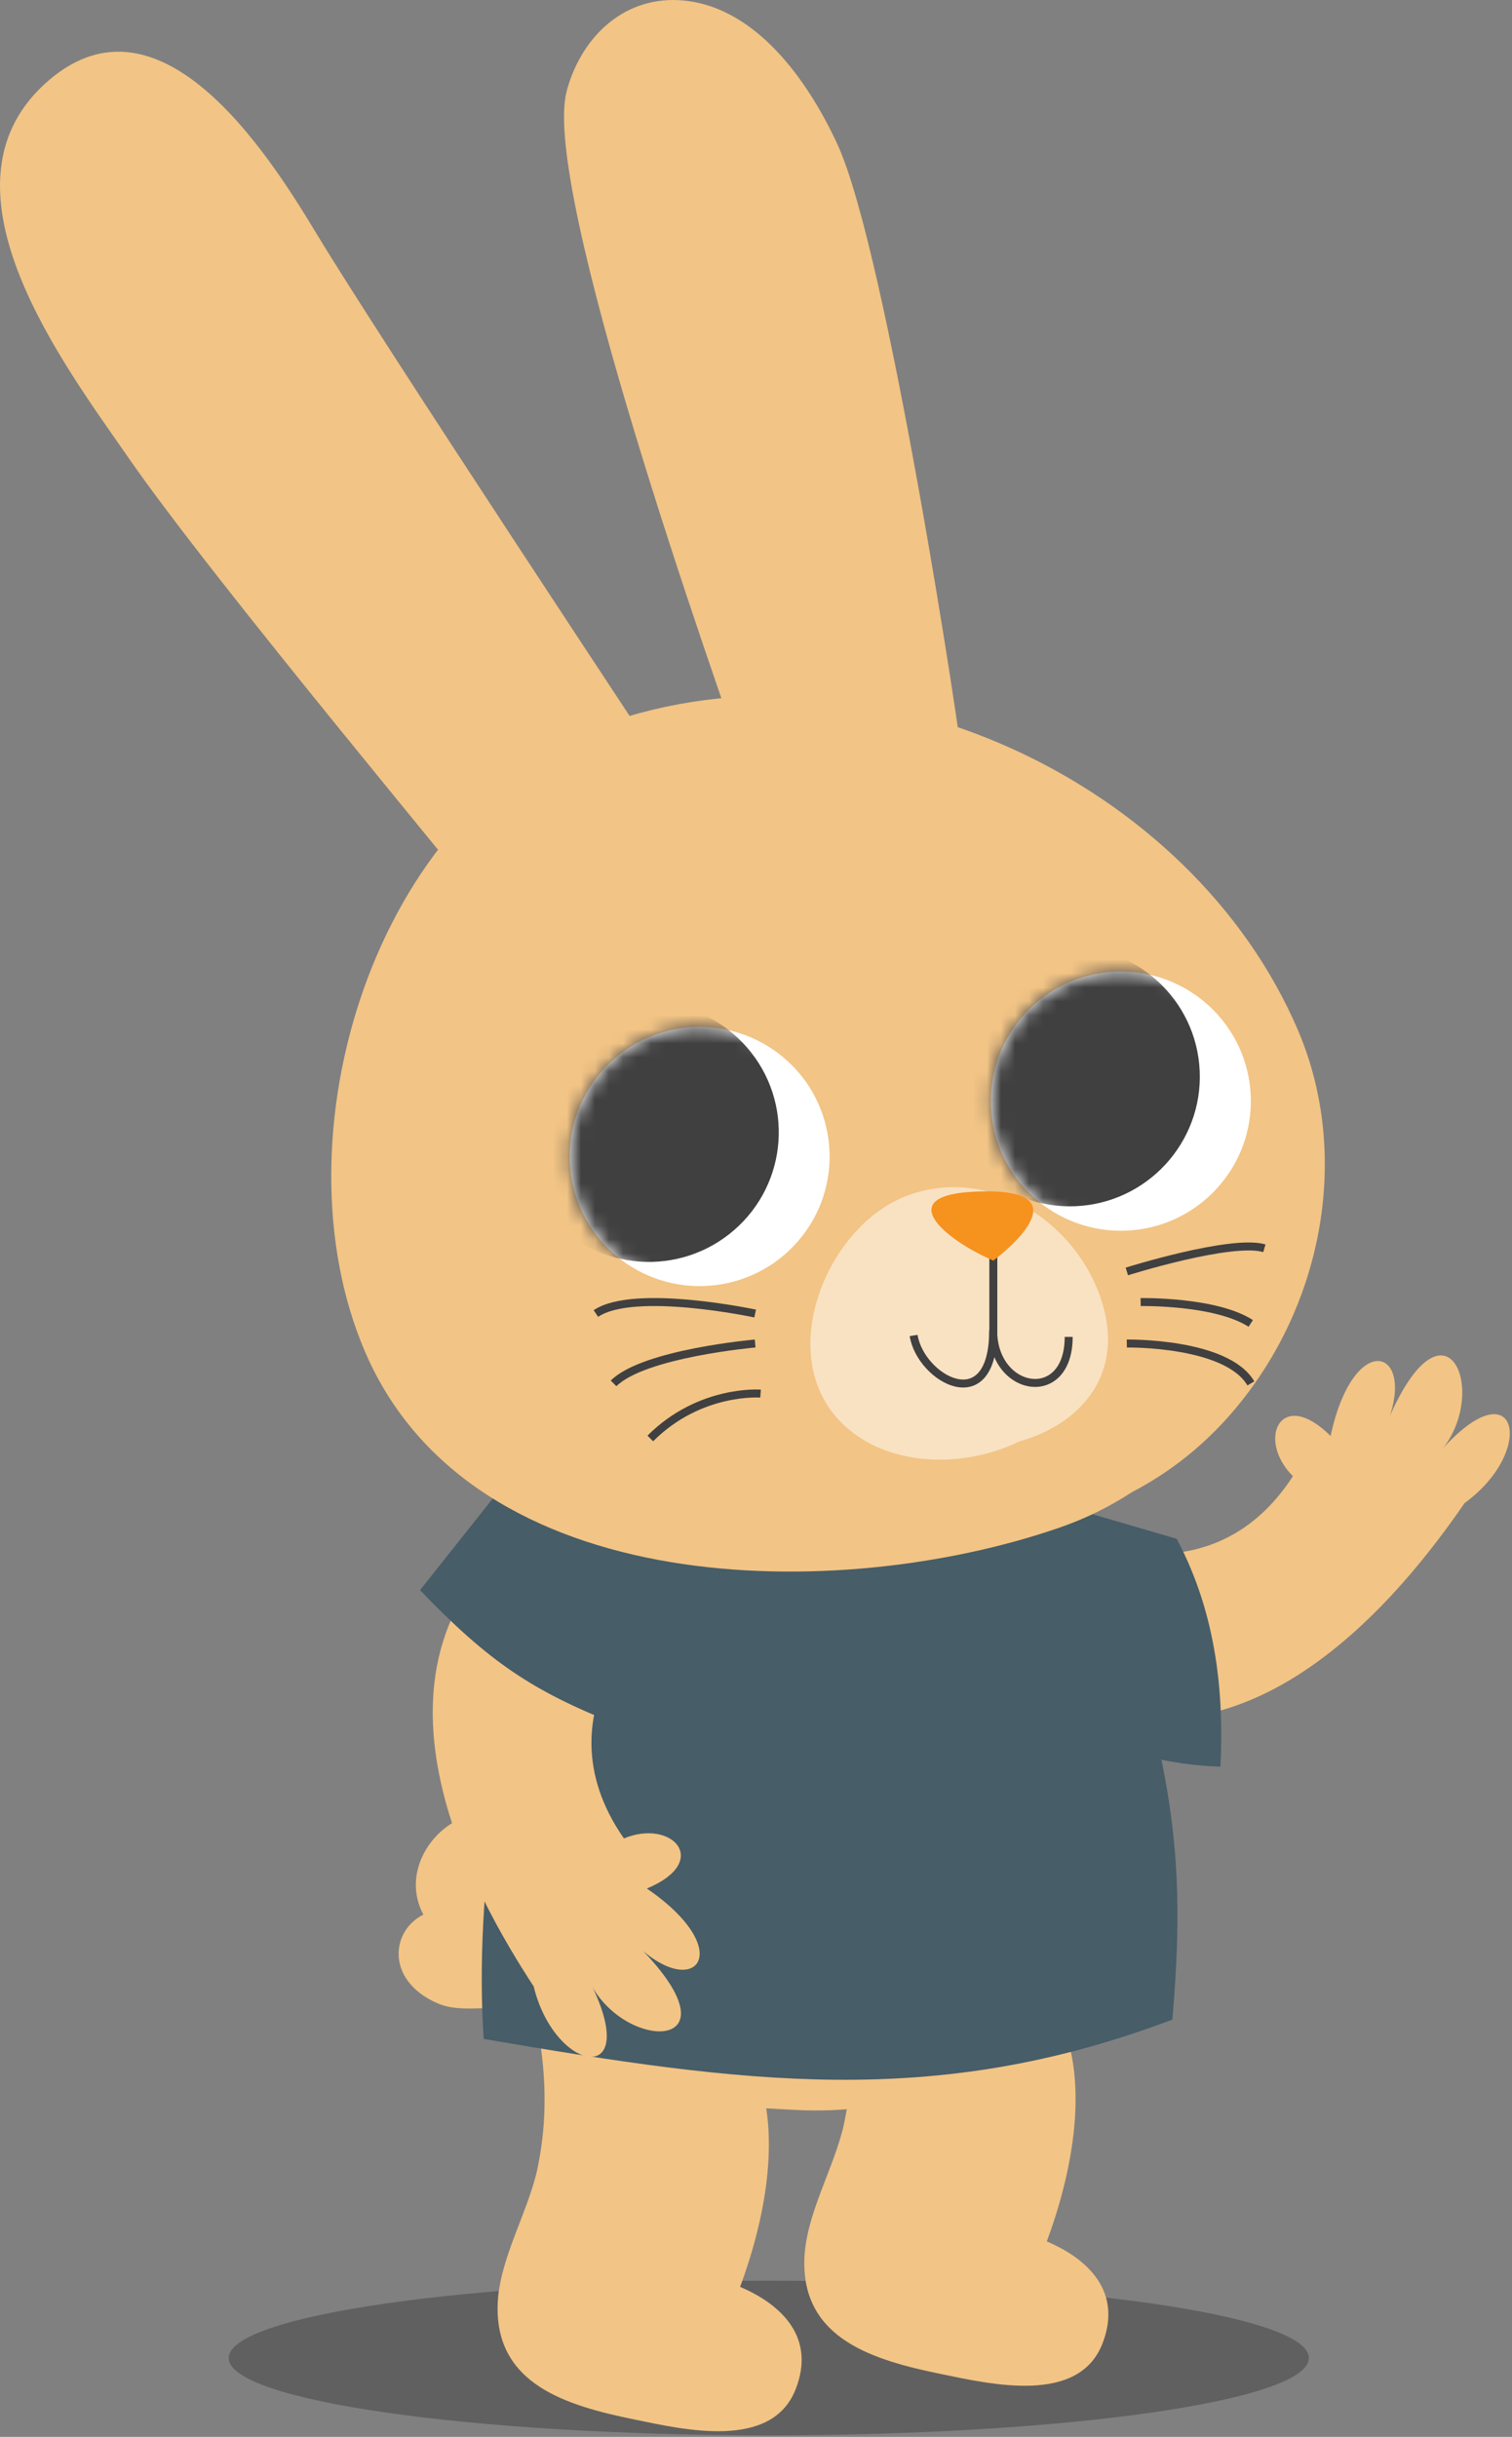 <svg width="108" height="174" viewBox="0 0 108 174" fill="none" xmlns="http://www.w3.org/2000/svg">
<rect x="0" y="0" width="108" height="174" fill="#808080" stroke="none"/>
<g style="mix-blend-mode:darken">
<path d="M54.914 173.89C33.608 173.89 16.336 171.419 16.336 168.37C16.336 165.321 33.608 162.849 54.914 162.849C76.22 162.849 93.492 165.321 93.492 168.37C93.492 171.419 76.22 173.89 54.914 173.89Z" fill="black" fill-opacity="0.25"/>
</g>
<path d="M74.917 108.827C75.537 109.445 86.17 114.944 92.351 105.405C89.704 102.766 91.498 99.001 95.042 102.534C96.781 94.441 101.699 96.417 98.686 102.534C103.128 90.952 106.849 99.73 102.53 104.035C108.278 97.179 109.94 103.45 104.612 107.326C100.425 113.398 88.474 129.01 73.854 120.022C73.854 115.926 74.917 108.838 74.917 108.838V108.827Z" fill="#F2C485"/>
<path d="M30.237 136.705C27.833 132.178 34.08 126.625 38.488 130.997C40.471 132.973 42.055 137.257 41.501 140.017C41.246 141.287 40.449 142.082 39.452 142.501C39.519 142.556 39.596 142.59 39.663 142.656C40.404 143.263 39.408 144.588 38.621 144.003C36.838 142.667 33.504 143.948 31.389 143.097C30.137 142.601 28.93 141.651 28.575 140.293C28.177 138.725 28.996 137.334 30.226 136.716L30.237 136.705Z" fill="#F2C485"/>
<path d="M60.308 151.544C61.493 145.858 60.385 140.856 58.846 135.38C58.768 135.093 59.145 134.972 59.3 135.192C60.064 136.241 60.706 137.378 61.26 138.56C61.637 138.218 62.179 138.063 62.844 138.284C66.931 139.675 74.208 140.326 75.914 144.588C77.763 149.214 76.512 155.353 74.773 160.045C77.786 161.326 80.167 163.689 78.749 167.332C77.055 171.715 70.797 170.247 67.241 169.518C62.39 168.524 57.361 167.034 57.45 161.447C57.505 158.135 59.632 154.757 60.308 151.555V151.544Z" fill="#F2C485"/>
<path d="M38.4 154.79C39.585 149.104 38.477 144.102 36.937 138.626C36.86 138.339 37.236 138.218 37.392 138.438C38.156 139.487 38.798 140.625 39.352 141.806C39.729 141.464 40.271 141.309 40.936 141.53C45.023 142.921 52.3 143.561 54.006 147.834C55.855 152.46 54.604 158.599 52.865 163.291C55.877 164.572 58.259 166.935 56.841 170.578C55.147 174.961 48.889 173.493 45.333 172.764C40.482 171.77 35.453 170.28 35.542 164.693C35.597 161.381 37.724 158.003 38.4 154.801V154.79Z" fill="#F2C485"/>
<path d="M33.958 131.759C34.623 123.831 37.414 114.822 40.438 107.502C40.604 107.094 41.18 107.027 41.379 107.348C41.8 107.138 42.287 107.061 42.752 107.204C53.662 110.527 69.889 98.394 78.118 110.494C85.517 121.369 84.232 135.921 74.286 144.5C69.158 148.927 63.664 151.003 56.897 150.66C51.137 150.373 44.037 149.921 39.275 146.31C34.744 142.877 33.504 137.158 33.958 131.77V131.759Z" fill="#F2C485"/>
<path d="M83.741 144.206C84.679 133.077 84.292 124.679 76.5 106.394L40.182 107.538C35.728 122.151 33.861 135.356 34.55 145.587C53.17 148.765 66.712 150.642 83.741 144.206Z" fill="#475D68"/>
<path d="M48.032 113.902C47.213 114.244 38.064 121.939 44.566 131.269C48.021 129.834 50.834 132.925 46.205 134.846C53.05 139.538 49.339 143.314 44.82 138.202C53.869 146.704 44.311 146.792 41.963 141.172C46.127 149.089 39.681 148.216 38.119 141.835C34.087 135.663 24.163 118.694 38.075 108.657C41.874 110.225 48.043 113.902 48.043 113.902H48.032Z" fill="#F2C485"/>
<path d="M44.19 123.175L48.807 113.756L35.594 106.501L30.001 113.543C34.951 118.687 38.059 120.769 44.19 123.175Z" fill="#475D68"/>
<path d="M84.049 109.876L76.046 107.538L75.483 122.748C79.469 125.117 83.573 126.039 87.176 126.145C87.412 121.237 87.001 115.423 84.049 109.876Z" fill="#475D68"/>
<path d="M43.04 51.747C62.168 44.891 85.151 55.799 92.727 73.597C96.537 82.54 94.521 93.646 87.599 101.32C85.572 103.561 83.29 105.272 80.82 106.564C79.281 107.569 77.564 108.43 75.637 109.092C59.942 114.513 33.758 114.359 26.082 96.539C19.492 81.248 26.747 57.598 43.062 51.758L43.04 51.747Z" fill="#F2C485"/>
<path opacity="0.5" d="M64.562 85.465C70.621 83.025 77.189 87.331 78.828 93.37C80.179 98.383 77 101.75 72.814 102.92C68.66 104.952 63.033 104.731 59.921 101.397C55.391 96.539 59.079 87.684 64.573 85.465H64.562Z" fill="white"/>
<path d="M3.11 6.071C11.185 -1.459 19.049 10.774 22.56 16.604C27.289 24.443 46.562 53.502 49.01 57.245C49.851 58.525 48.157 60.281 46.861 59.387C46.252 58.967 45.654 58.525 45.055 58.084C45.199 58.36 45.332 58.636 45.476 58.912C45.631 59.232 45.532 59.53 45.321 59.718C45.532 60.104 45.753 60.48 45.964 60.877C46.783 62.401 44.756 64.123 43.494 62.776C43.305 62.577 43.128 62.368 42.951 62.169C41.777 61.44 40.636 60.689 39.539 59.895C40.093 60.888 39.517 61.771 38.687 62.047C38.831 62.323 38.986 62.577 39.119 62.853C39.263 63.141 39.296 63.428 39.274 63.715C39.34 63.825 39.407 63.946 39.473 64.057C39.949 64.874 39.628 65.636 39.03 66.055C38.819 67.203 36.992 67.822 36.062 66.585C33.88 63.67 15.305 41.545 9.147 32.646C4.639 26.132 -4.931 13.579 3.11 6.071Z" fill="#F2C485"/>
<path d="M40.459 6.568C41.445 2.803 44.38 -0.189 48.467 0.01C53.961 0.297 57.771 5.872 59.82 10.311C63.342 17.94 68.67 52.862 68.803 54.86C68.947 55.876 68.969 56.892 68.858 58.073C68.736 59.365 67.573 59.961 66.588 59.806C63.021 62.975 56.121 62.876 54.05 57.046C50.705 47.661 38.665 13.424 40.47 6.546L40.459 6.568Z" fill="#F2C485"/>
<path d="M70.785 79.028C71.006 84.129 75.348 88.092 80.465 87.872C85.582 87.651 89.559 83.323 89.337 78.222C89.116 73.11 84.774 69.157 79.657 69.378C74.54 69.599 70.563 73.927 70.785 79.028Z" fill="white"/>
<mask id="mask0_3264_174717" style="mask-type:luminance" maskUnits="userSpaceOnUse" x="70" y="69" width="20" height="19">
<path d="M70.783 79.028C71.004 84.129 75.346 88.092 80.463 87.871C85.581 87.65 89.557 83.323 89.335 78.222C89.114 73.11 84.772 69.157 79.655 69.378C74.538 69.599 70.561 73.927 70.783 79.028Z" fill="white"/>
</mask>
<g mask="url(#mask0_3264_174717)">
<path d="M67.14 77.283C67.362 82.384 71.704 86.347 76.821 86.127C81.938 85.906 85.914 81.578 85.693 76.477C85.471 71.365 81.129 67.412 76.012 67.633C70.895 67.854 66.919 72.182 67.14 77.283Z" fill="#404041"/>
</g>
<path d="M43.926 89.595C40.038 86.264 39.595 80.423 42.937 76.548C46.278 72.673 52.138 72.231 56.026 75.562C59.913 78.893 60.356 84.734 57.015 88.61C53.673 92.485 47.813 92.926 43.926 89.595Z" fill="white"/>
<mask id="mask1_3264_174717" style="mask-type:luminance" maskUnits="userSpaceOnUse" x="40" y="73" width="20" height="19">
<path d="M43.927 89.595C40.039 86.264 39.597 80.423 42.938 76.548C46.279 72.673 52.14 72.231 56.027 75.562C59.915 78.893 60.357 84.734 57.016 88.609C53.675 92.485 47.814 92.926 43.927 89.595Z" fill="white"/>
</mask>
<g mask="url(#mask1_3264_174717)">
<path d="M39.338 86.921C35.976 83.064 36.388 77.22 40.258 73.869C44.128 70.518 49.99 70.929 53.352 74.786C56.714 78.644 56.302 84.487 52.432 87.838C48.562 91.189 42.699 90.779 39.338 86.921Z" fill="#404041"/>
</g>
<path d="M70.952 89.131V95.932" stroke="#404041" stroke-width="0.57" stroke-miterlimit="10"/>
<path d="M76.335 95.457C76.335 100.359 70.941 99.432 70.941 94.993C70.941 101.364 65.758 98.46 65.259 95.358" stroke="#404041" stroke-width="0.57" stroke-miterlimit="10"/>
<path d="M70.952 90.014C70.952 90.014 77.653 85.068 70.509 85.068C63.365 85.068 67.319 88.435 70.952 90.014Z" fill="#F6921E"/>
<path d="M54.326 99.508C54.326 99.508 49.995 99.166 46.451 102.71" stroke="#404041" stroke-width="0.57" stroke-miterlimit="10"/>
<path d="M53.939 95.931C53.939 95.931 45.986 96.627 43.827 98.779" stroke="#404041" stroke-width="0.57" stroke-miterlimit="10"/>
<path d="M53.939 93.79C53.939 93.79 45.289 91.946 42.564 93.79" stroke="#404041" stroke-width="0.57" stroke-miterlimit="10"/>
<path d="M80.487 95.932C80.487 95.932 87.609 95.821 89.348 98.78" stroke="#404041" stroke-width="0.57" stroke-miterlimit="10"/>
<path d="M81.474 92.972C81.474 92.972 86.824 92.873 89.338 94.496" stroke="#404041" stroke-width="0.57" stroke-miterlimit="10"/>
<path d="M80.488 90.786C80.488 90.786 87.975 88.434 90.312 89.13" stroke="#404041" stroke-width="0.57" stroke-miterlimit="10"/>
</svg>

